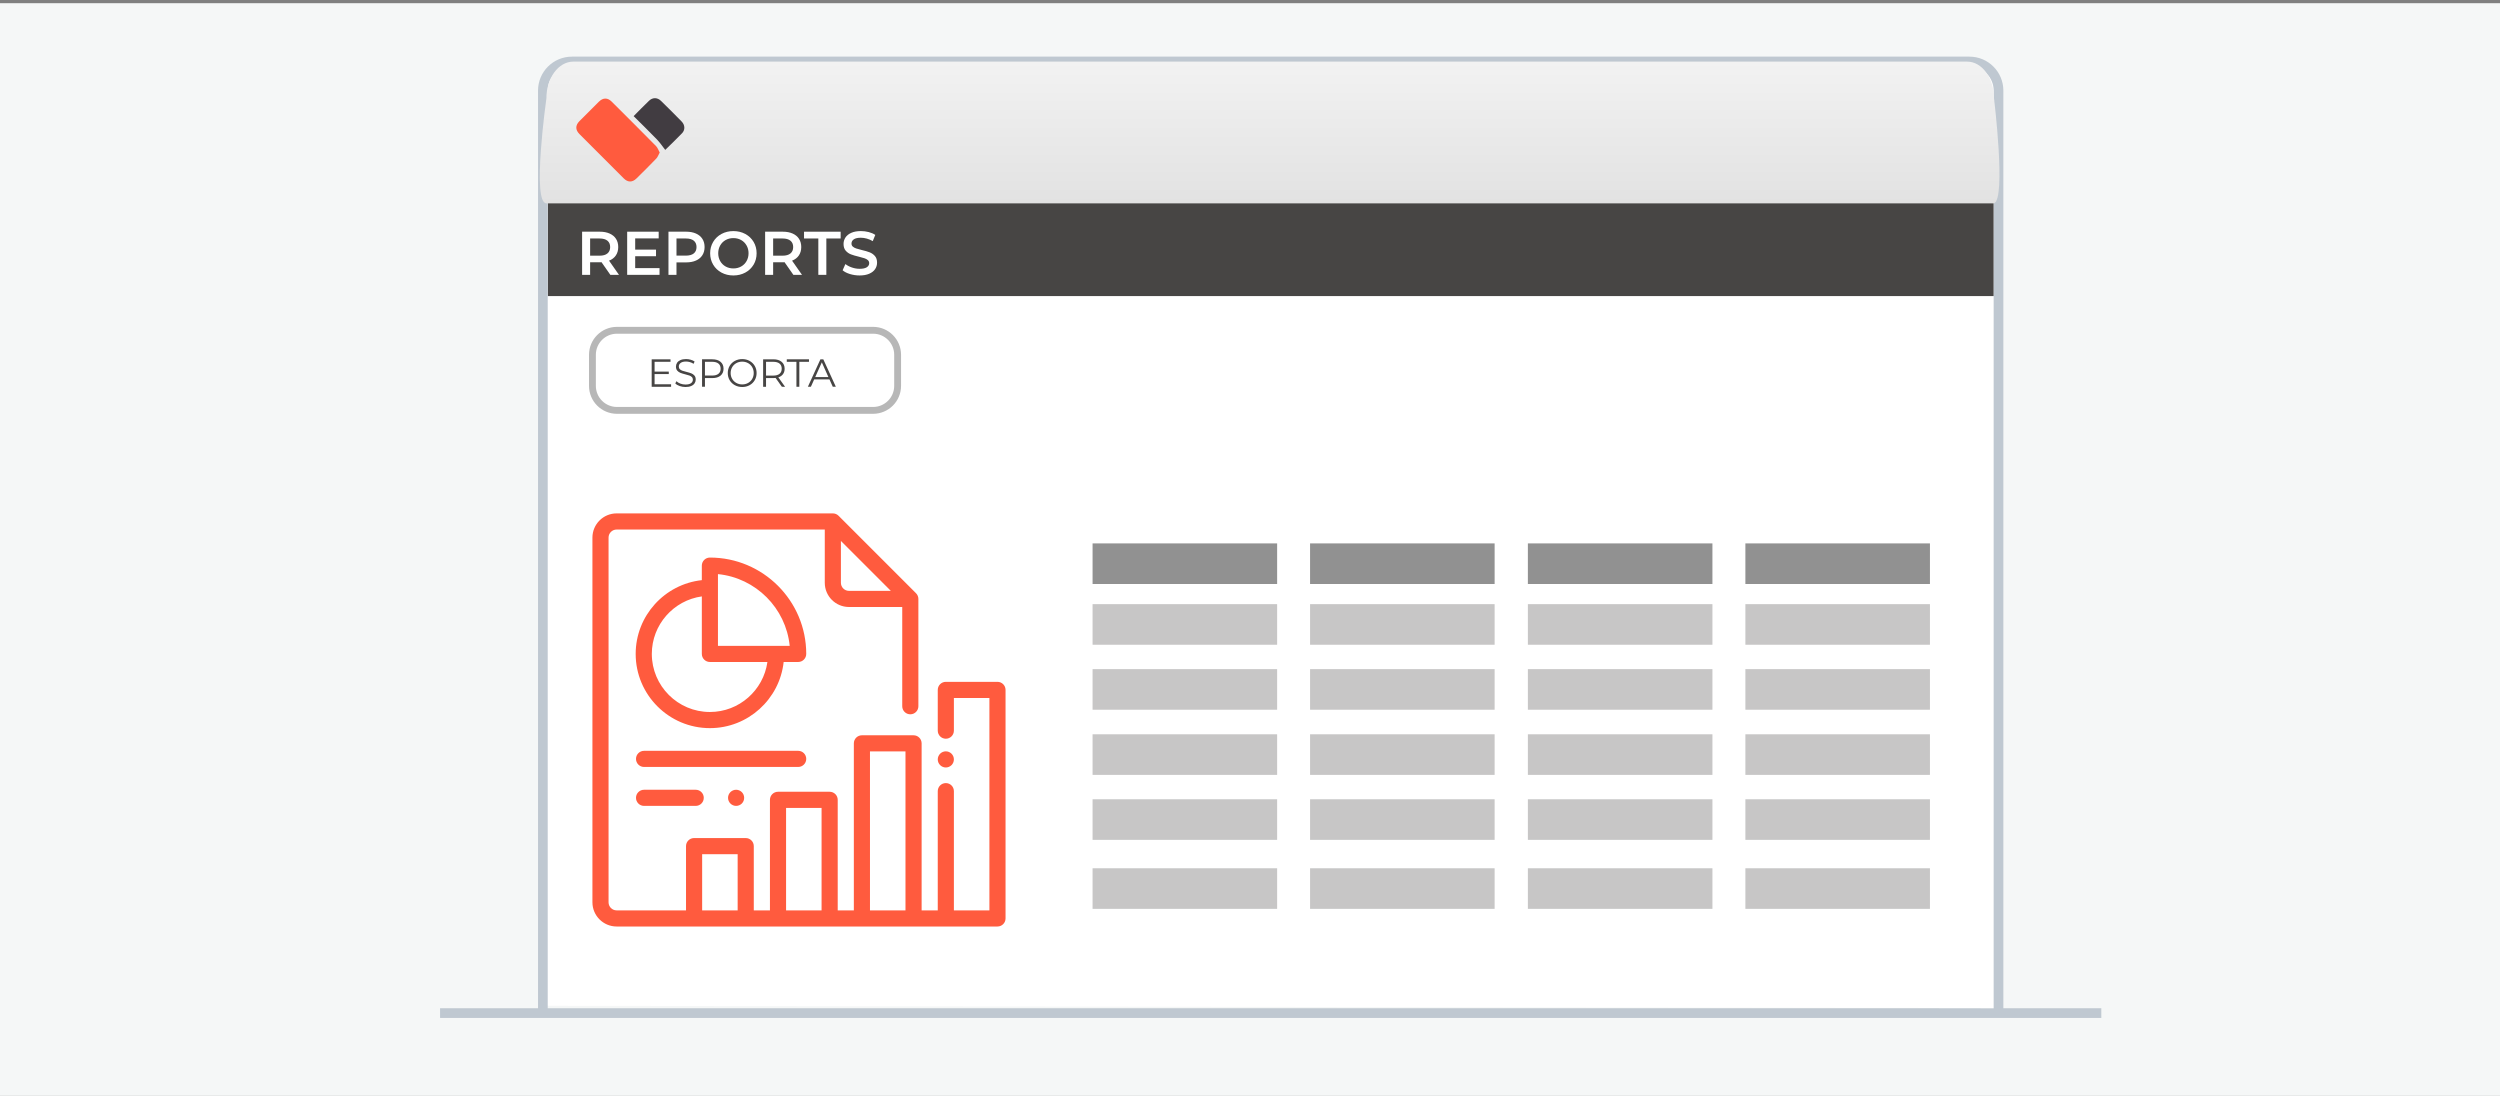 <?xml version="1.0" encoding="utf-8"?>
<!-- Generator: Adobe Illustrator 16.0.0, SVG Export Plug-In . SVG Version: 6.00 Build 0)  -->
<!DOCTYPE svg PUBLIC "-//W3C//DTD SVG 1.1//EN" "http://www.w3.org/Graphics/SVG/1.1/DTD/svg11.dtd">
<svg version="1.1" id="Livello_1" xmlns="http://www.w3.org/2000/svg" xmlns:xlink="http://www.w3.org/1999/xlink" x="0px" y="0px"
	 width="365px" height="160px" viewBox="4039.833 -199.5 365 160" enable-background="new 4039.833 -199.5 365 160"
	 xml:space="preserve">
<rect x="4039.833" y="-199.5" width="365" height="160" fill="#808080" stroke="none"/>
<rect x="4039.833" y="-199.031" fill="#F5F7F7" width="365" height="160"/>
<g>
	<path id="Line_17_" fill="#FFFFFF" stroke="#BFC8D1" stroke-width="1.417" stroke-linecap="square" d="M4104.79-51.59h241.127"/>
	<g>
		<path id="path-3_15_" fill="#FFFFFF" stroke="#BFC8D1" stroke-width="1.417" stroke-linecap="square" d="M4119.093-52.654
			v-133.618c0-2.349,1.902-4.251,4.25-4.251h204.023c2.346,0,4.25,1.902,4.25,4.251v133.959"/>
	</g>
</g>
<linearGradient id="SVGID_1_" gradientUnits="userSpaceOnUse" x1="4225.199" y1="-190.503" x2="4225.199" y2="-169.813">
	<stop  offset="0" style="stop-color:#F2F2F2"/>
	<stop  offset="1" style="stop-color:#E2E2E2"/>
</linearGradient>
<path fill="url(#SVGID_1_)" d="M4330.96-169.813h-211.352c-2.166,0,0-15.332,0-15.332c0-2.96,1.756-5.358,3.922-5.358h203.508
	c2.166,0,3.922,2.398,3.922,5.358C4330.96-185.145,4332.745-170.476,4330.96-169.813z"/>
<path fill="#D0CEBD" d="M4321.604-119.418"/>
<g>
	<path fill-rule="evenodd" clip-rule="evenodd" fill="#FF5B3E" d="M4136.151-177.228c-0.188,0.34-0.287,0.653-0.49,0.865
		c-0.949,0.989-1.92,1.956-2.9,2.916c-0.604,0.592-1.252,0.597-1.855-0.003c-2.168-2.155-4.328-4.318-6.482-6.486
		c-0.596-0.602-0.596-1.259-0.01-1.857c0.947-0.966,1.904-1.922,2.869-2.869c0.605-0.594,1.26-0.595,1.855-0.001
		c2.168,2.157,4.332,4.316,6.477,6.493C4135.853-177.93,4135.966-177.564,4136.151-177.228z"/>
	<path fill-rule="evenodd" clip-rule="evenodd" fill="#413C41" d="M4132.343-182.545c0.785-0.786,1.5-1.533,2.25-2.246
		c0.529-0.504,1.215-0.497,1.742,0.017c1.02,0.989,2.025,1.996,3.018,3.015c0.496,0.51,0.535,1.213,0.061,1.71
		c-0.82,0.86-1.688,1.678-2.457,2.434c-0.393-0.499-0.75-1.044-1.195-1.508C4134.653-180.272,4133.507-181.384,4132.343-182.545z"/>
</g>
<rect x="4119.832" y="-169.813" fill="#474544" width="211.064" height="13.541"/>
<g>
	<g>
		<path fill="#FFFFFF" d="M4128.943-159.372l-1.287-1.845c-0.055,0.006-0.135,0.009-0.242,0.009h-1.424v1.836h-1.17v-6.3h2.594
			c0.545,0,1.021,0.09,1.426,0.27c0.404,0.181,0.715,0.438,0.932,0.774c0.215,0.336,0.324,0.735,0.324,1.197
			c0,0.474-0.115,0.882-0.348,1.224c-0.23,0.342-0.563,0.597-0.994,0.765l1.449,2.07H4128.943z M4128.52-164.358
			c-0.264-0.216-0.65-0.323-1.16-0.323h-1.369v2.511h1.369c0.51,0,0.896-0.109,1.16-0.329c0.264-0.219,0.396-0.529,0.396-0.931
			C4128.916-163.833,4128.783-164.142,4128.52-164.358z"/>
		<path fill="#FFFFFF" d="M4136.125-160.354v0.981h-4.725v-6.3h4.6v0.98h-3.43v1.639h3.041v0.963h-3.041v1.736H4136.125z"/>
		<path fill="#FFFFFF" d="M4141.447-165.402c0.406,0.181,0.717,0.438,0.932,0.774c0.217,0.336,0.324,0.735,0.324,1.197
			c0,0.456-0.107,0.854-0.324,1.192c-0.215,0.339-0.525,0.599-0.932,0.778c-0.404,0.18-0.879,0.27-1.426,0.27h-1.422v1.818h-1.17
			v-6.3h2.592C4140.568-165.672,4141.043-165.582,4141.447-165.402z M4141.129-162.504c0.264-0.216,0.396-0.525,0.396-0.927
			c0-0.402-0.133-0.711-0.396-0.928c-0.264-0.216-0.652-0.323-1.162-0.323h-1.367v2.502h1.367
			C4140.477-162.18,4140.865-162.288,4141.129-162.504z"/>
		<path fill="#FFFFFF" d="M4145.17-159.7c-0.516-0.279-0.922-0.666-1.215-1.161c-0.295-0.495-0.441-1.049-0.441-1.661
			c0-0.611,0.146-1.165,0.441-1.66c0.293-0.495,0.699-0.882,1.215-1.161s1.094-0.418,1.736-0.418s1.221,0.139,1.738,0.418
			c0.516,0.279,0.92,0.665,1.215,1.156c0.293,0.492,0.439,1.048,0.439,1.665c0,0.618-0.146,1.174-0.439,1.665
			c-0.295,0.492-0.699,0.878-1.215,1.157c-0.518,0.278-1.096,0.418-1.738,0.418S4145.686-159.422,4145.17-159.7z M4148.041-160.592
			c0.336-0.188,0.6-0.453,0.791-0.792c0.193-0.339,0.289-0.718,0.289-1.139c0-0.42-0.096-0.799-0.289-1.138
			c-0.191-0.339-0.455-0.604-0.791-0.792c-0.336-0.189-0.715-0.284-1.135-0.284s-0.797,0.095-1.133,0.284
			c-0.336,0.188-0.602,0.453-0.793,0.792s-0.287,0.718-0.287,1.138c0,0.421,0.096,0.8,0.287,1.139s0.457,0.604,0.793,0.792
			c0.336,0.189,0.713,0.284,1.133,0.284S4147.705-160.402,4148.041-160.592z"/>
		<path fill="#FFFFFF" d="M4155.664-159.372l-1.287-1.845c-0.055,0.006-0.135,0.009-0.242,0.009h-1.424v1.836h-1.17v-6.3h2.594
			c0.545,0,1.021,0.09,1.426,0.27c0.404,0.181,0.715,0.438,0.932,0.774c0.215,0.336,0.324,0.735,0.324,1.197
			c0,0.474-0.115,0.882-0.348,1.224c-0.23,0.342-0.563,0.597-0.994,0.765l1.449,2.07H4155.664z M4155.24-164.358
			c-0.264-0.216-0.65-0.323-1.16-0.323h-1.369v2.511h1.369c0.51,0,0.896-0.109,1.16-0.329c0.264-0.219,0.396-0.529,0.396-0.931
			C4155.637-163.833,4155.504-164.142,4155.24-164.358z"/>
		<path fill="#FFFFFF" d="M4159.309-164.682h-2.088v-0.99h5.346v0.99h-2.088v5.31h-1.17V-164.682z"/>
		<path fill="#FFFFFF" d="M4163.93-159.489c-0.453-0.138-0.811-0.32-1.074-0.549l0.404-0.909c0.258,0.204,0.574,0.371,0.949,0.5
			s0.752,0.193,1.129,0.193c0.469,0,0.818-0.075,1.049-0.226c0.23-0.149,0.348-0.348,0.348-0.594c0-0.18-0.064-0.328-0.193-0.445
			c-0.131-0.117-0.293-0.208-0.492-0.274c-0.197-0.066-0.467-0.141-0.809-0.226c-0.48-0.113-0.869-0.228-1.166-0.342
			c-0.297-0.113-0.553-0.292-0.766-0.535s-0.318-0.571-0.318-0.985c0-0.348,0.094-0.665,0.283-0.95
			c0.189-0.284,0.473-0.511,0.855-0.679c0.381-0.168,0.846-0.252,1.398-0.252c0.385,0,0.762,0.048,1.135,0.144
			c0.371,0.096,0.693,0.234,0.963,0.414l-0.369,0.909c-0.275-0.162-0.564-0.285-0.865-0.369c-0.299-0.084-0.59-0.126-0.873-0.126
			c-0.461,0-0.805,0.078-1.029,0.234c-0.225,0.155-0.338,0.362-0.338,0.62c0,0.181,0.064,0.327,0.193,0.441s0.293,0.204,0.49,0.271
			c0.199,0.065,0.469,0.141,0.811,0.225c0.469,0.108,0.852,0.221,1.152,0.338c0.299,0.116,0.557,0.295,0.77,0.535
			s0.318,0.563,0.318,0.972c0,0.349-0.094,0.663-0.283,0.945s-0.475,0.507-0.859,0.675c-0.383,0.168-0.852,0.252-1.404,0.252
			C4164.854-159.282,4164.383-159.352,4163.93-159.489z"/>
	</g>
</g>
<path fill="#FFFFFF" stroke="#B7B7B7" d="M4170.886-143.164c0,1.977-1.604,3.58-3.58,3.58h-37.398c-1.979,0-3.58-1.603-3.58-3.58
	v-4.535c0-1.978,1.602-3.58,3.58-3.58h37.398c1.977,0,3.58,1.603,3.58,3.58V-143.164z"/>
<g>
	<path fill="#474544" d="M4137.813-143.398v0.367h-2.835v-4.01h2.749v0.367h-2.325v1.426h2.073v0.361h-2.073v1.489H4137.813z"/>
	<path fill="#474544" d="M4139.059-143.14c-0.273-0.095-0.484-0.221-0.633-0.378l0.166-0.327c0.145,0.146,0.338,0.263,0.578,0.353
		c0.241,0.09,0.489,0.134,0.745,0.134c0.358,0,0.628-0.066,0.808-0.197c0.179-0.132,0.269-0.303,0.269-0.513
		c0-0.161-0.048-0.289-0.146-0.384c-0.098-0.096-0.217-0.169-0.358-0.221c-0.141-0.051-0.338-0.108-0.59-0.169
		c-0.302-0.076-0.542-0.15-0.722-0.221c-0.18-0.07-0.333-0.178-0.461-0.323s-0.192-0.342-0.192-0.59
		c0-0.202,0.054-0.386,0.161-0.553c0.106-0.166,0.271-0.298,0.492-0.398c0.222-0.099,0.496-0.149,0.825-0.149
		c0.229,0,0.453,0.032,0.673,0.095s0.409,0.15,0.569,0.26l-0.143,0.338c-0.168-0.11-0.348-0.193-0.539-0.249
		c-0.19-0.055-0.378-0.083-0.561-0.083c-0.352,0-0.616,0.068-0.794,0.204c-0.178,0.135-0.266,0.31-0.266,0.524
		c0,0.16,0.048,0.289,0.146,0.387c0.098,0.097,0.22,0.172,0.367,0.223c0.146,0.052,0.344,0.108,0.593,0.169
		c0.294,0.073,0.531,0.145,0.713,0.215c0.182,0.071,0.335,0.178,0.461,0.321s0.189,0.337,0.189,0.582
		c0,0.202-0.055,0.387-0.164,0.553c-0.108,0.166-0.275,0.298-0.501,0.395c-0.226,0.098-0.502,0.146-0.83,0.146
		C4139.617-142.997,4139.331-143.044,4139.059-143.14z"/>
	<path fill="#474544" d="M4145.035-146.674c0.29,0.245,0.436,0.581,0.436,1.008s-0.146,0.763-0.436,1.005
		c-0.29,0.242-0.691,0.363-1.203,0.363h-1.076v1.266h-0.424v-4.01h1.5C4144.344-147.041,4144.745-146.918,4145.035-146.674z
		 M4144.731-144.93c0.21-0.174,0.315-0.419,0.315-0.736c0-0.325-0.105-0.574-0.315-0.748s-0.514-0.261-0.91-0.261h-1.065v2.005
		h1.065C4144.218-144.669,4144.521-144.756,4144.731-144.93z"/>
	<path fill="#474544" d="M4147.117-143.263c-0.323-0.178-0.575-0.421-0.756-0.73c-0.182-0.309-0.272-0.657-0.272-1.042
		s0.091-0.733,0.272-1.042c0.181-0.309,0.433-0.553,0.756-0.73c0.322-0.178,0.683-0.267,1.079-0.267
		c0.397,0,0.756,0.088,1.074,0.264c0.319,0.175,0.57,0.419,0.754,0.73c0.183,0.312,0.274,0.66,0.274,1.045s-0.092,0.734-0.274,1.045
		c-0.184,0.312-0.435,0.555-0.754,0.73c-0.318,0.176-0.677,0.263-1.074,0.263C4147.8-142.997,4147.439-143.085,4147.117-143.263z
		 M4149.056-143.59c0.256-0.143,0.456-0.342,0.602-0.596s0.218-0.537,0.218-0.851c0-0.313-0.072-0.597-0.218-0.851
		s-0.346-0.453-0.602-0.596s-0.542-0.215-0.859-0.215c-0.316,0-0.604,0.072-0.861,0.215s-0.461,0.342-0.607,0.596
		c-0.147,0.254-0.221,0.538-0.221,0.851c0,0.313,0.073,0.597,0.221,0.851c0.146,0.254,0.35,0.453,0.607,0.596
		c0.258,0.144,0.545,0.215,0.861,0.215C4148.514-143.375,4148.8-143.446,4149.056-143.59z"/>
	<path fill="#474544" d="M4153.987-143.031l-0.916-1.289c-0.104,0.011-0.21,0.017-0.321,0.017h-1.076v1.271h-0.424v-4.01h1.5
		c0.512,0,0.913,0.123,1.203,0.367c0.29,0.245,0.436,0.581,0.436,1.008c0,0.313-0.079,0.578-0.238,0.793
		c-0.158,0.215-0.385,0.371-0.679,0.467l0.979,1.375H4153.987z M4153.649-144.927c0.21-0.176,0.315-0.422,0.315-0.739
		c0-0.325-0.105-0.574-0.315-0.748s-0.514-0.261-0.91-0.261h-1.065v2.011h1.065C4153.136-144.664,4153.439-144.751,4153.649-144.927
		z"/>
	<path fill="#474544" d="M4156.112-146.674h-1.409v-0.367h3.242v0.367h-1.409v3.643h-0.424V-146.674z"/>
	<path fill="#474544" d="M4160.937-144.103h-2.234l-0.481,1.071h-0.44l1.833-4.01h0.418l1.833,4.01h-0.447L4160.937-144.103z
		 M4160.781-144.446l-0.962-2.153l-0.963,2.153H4160.781z"/>
</g>
<rect x="4199.348" y="-120.164" fill="#919191" width="26.946" height="5.928"/>
<rect x="4231.103" y="-120.164" fill="#919191" width="26.945" height="5.928"/>
<rect x="4262.903" y="-120.164" fill="#919191" width="26.945" height="5.928"/>
<rect x="4294.659" y="-120.164" fill="#919191" width="26.945" height="5.928"/>
<rect x="4199.348" y="-111.295" fill="#C7C6C6" width="26.946" height="5.928"/>
<rect x="4231.103" y="-111.295" fill="#C7C6C6" width="26.945" height="5.928"/>
<rect x="4262.903" y="-111.295" fill="#C7C6C6" width="26.945" height="5.928"/>
<rect x="4294.659" y="-111.295" fill="#C7C6C6" width="26.945" height="5.928"/>
<rect x="4199.348" y="-101.808" fill="#C7C6C6" width="26.946" height="5.928"/>
<rect x="4231.103" y="-101.808" fill="#C7C6C6" width="26.945" height="5.928"/>
<rect x="4262.903" y="-101.808" fill="#C7C6C6" width="26.945" height="5.928"/>
<rect x="4294.659" y="-101.808" fill="#C7C6C6" width="26.945" height="5.928"/>
<rect x="4199.348" y="-92.295" fill="#C7C6C6" width="26.946" height="5.928"/>
<rect x="4231.103" y="-92.295" fill="#C7C6C6" width="26.945" height="5.928"/>
<rect x="4262.903" y="-92.295" fill="#C7C6C6" width="26.945" height="5.928"/>
<rect x="4294.659" y="-92.295" fill="#C7C6C6" width="26.945" height="5.928"/>
<rect x="4199.348" y="-82.808" fill="#C7C6C6" width="26.946" height="5.928"/>
<rect x="4231.103" y="-82.808" fill="#C7C6C6" width="26.945" height="5.928"/>
<rect x="4262.903" y="-82.808" fill="#C7C6C6" width="26.945" height="5.928"/>
<rect x="4294.659" y="-82.808" fill="#C7C6C6" width="26.945" height="5.928"/>
<rect x="4199.348" y="-72.734" fill="#C7C6C6" width="26.946" height="5.928"/>
<rect x="4231.103" y="-72.734" fill="#C7C6C6" width="26.945" height="5.928"/>
<rect x="4262.903" y="-72.734" fill="#C7C6C6" width="26.945" height="5.928"/>
<rect x="4294.659" y="-72.734" fill="#C7C6C6" width="26.945" height="5.928"/>
<g>
	<g>
		<g>
			<path fill="#FF5B3E" d="M4185.464-99.952h-7.54c-0.65,0-1.178,0.527-1.178,1.178v5.949c0,0.65,0.527,1.178,1.178,1.178
				s1.177-0.527,1.177-1.178v-4.771h5.185v31.011h-2.592h-2.593V-83.99c0-0.651-0.526-1.178-1.177-1.178s-1.178,0.527-1.178,1.178
				v17.405h-2.356V-90.97c0-0.65-0.527-1.178-1.178-1.178h-7.539c-0.651,0-1.179,0.527-1.179,1.178v24.385h-2.355v-16.139
				c0-0.651-0.527-1.178-1.178-1.178h-7.539c-0.651,0-1.178,0.527-1.178,1.178v16.139h-2.358v-9.38c0-0.651-0.526-1.178-1.177-1.178
				h-7.54c-0.65,0-1.177,0.527-1.177,1.178v9.38h-10.131c-0.649,0-1.178-0.528-1.178-1.178v-53.246c0-0.649,0.528-1.178,1.178-1.178
				h30.39v7.775c0,1.949,1.584,3.534,3.534,3.534h7.775v14.489c0,0.65,0.526,1.178,1.178,1.178c0.65,0,1.178-0.527,1.178-1.178
				v-15.667c0-0.313-0.125-0.612-0.346-0.833l-11.309-11.31c-0.221-0.221-0.521-0.345-0.833-0.345h-31.567
				c-1.949,0-3.534,1.585-3.534,3.534v53.246c0,1.949,1.585,3.534,3.534,3.534h55.603c0.65,0,1.178-0.527,1.178-1.178v-33.367
				C4186.642-99.425,4186.114-99.952,4185.464-99.952z M4162.606-120.521l7.287,7.287h-6.108c-0.65,0-1.179-0.529-1.179-1.178
				V-120.521z M4147.531-66.585h-5.184v-8.202h5.184V-66.585z M4159.782-66.585h-5.183v-14.961h5.183V-66.585z M4172.034-66.585
				h-5.184v-23.207h5.184V-66.585z"/>
		</g>
	</g>
	<g>
		<g>
			<path fill="#FF5B3E" d="M4178.757-89.459c-0.22-0.22-0.523-0.345-0.833-0.345c-0.311,0-0.613,0.125-0.832,0.345
				c-0.22,0.219-0.346,0.523-0.346,0.833c0,0.31,0.126,0.614,0.346,0.833c0.219,0.219,0.521,0.345,0.832,0.345
				c0.31,0,0.613-0.126,0.833-0.345c0.219-0.219,0.344-0.523,0.344-0.833C4179.101-88.937,4178.976-89.24,4178.757-89.459z"/>
		</g>
	</g>
	<g>
		<g>
			<path fill="#FF5B3E" d="M4143.477-118.096c-0.65,0-1.178,0.528-1.178,1.178v2.119c-5.423,0.589-9.657,5.195-9.657,10.771
				c0,5.974,4.861,10.835,10.835,10.835c5.575,0,10.182-4.234,10.771-9.657h2.118c0.65,0,1.178-0.528,1.178-1.178
				C4157.544-111.785,4151.233-118.096,4143.477-118.096z M4143.477-95.549c-4.677,0-8.479-3.804-8.479-8.479
				c0-4.275,3.182-7.822,7.302-8.397v8.397c0,0.65,0.527,1.178,1.178,1.178h8.396C4151.298-98.73,4147.753-95.549,4143.477-95.549z
				 M4144.654-105.206L4144.654-105.206v-10.475c5.52,0.554,9.921,4.956,10.475,10.475H4144.654z"/>
		</g>
	</g>
	<g>
		<g>
			<path fill="#FF5B3E" d="M4156.366-89.88h-22.5c-0.65,0-1.178,0.528-1.178,1.178s0.527,1.178,1.178,1.178h22.5
				c0.65,0,1.178-0.527,1.178-1.178S4157.017-89.88,4156.366-89.88z"/>
		</g>
	</g>
	<g>
		<g>
			<path fill="#FF5B3E" d="M4141.405-84.196h-7.539c-0.65,0-1.178,0.527-1.178,1.178c0,0.65,0.527,1.178,1.178,1.178h7.539
				c0.651,0,1.179-0.527,1.179-1.178C4142.584-83.669,4142.057-84.196,4141.405-84.196z"/>
		</g>
	</g>
	<g>
		<g>
			<path fill="#FF5B3E" d="M4148.139-83.851c-0.22-0.219-0.524-0.345-0.834-0.345c-0.311,0-0.613,0.126-0.832,0.345
				c-0.22,0.219-0.346,0.523-0.346,0.833c0,0.31,0.126,0.614,0.346,0.833c0.219,0.219,0.521,0.345,0.832,0.345
				c0.31,0,0.614-0.126,0.834-0.345c0.219-0.219,0.343-0.523,0.343-0.833C4148.481-83.328,4148.357-83.632,4148.139-83.851z"/>
		</g>
	</g>
</g>
</svg>
